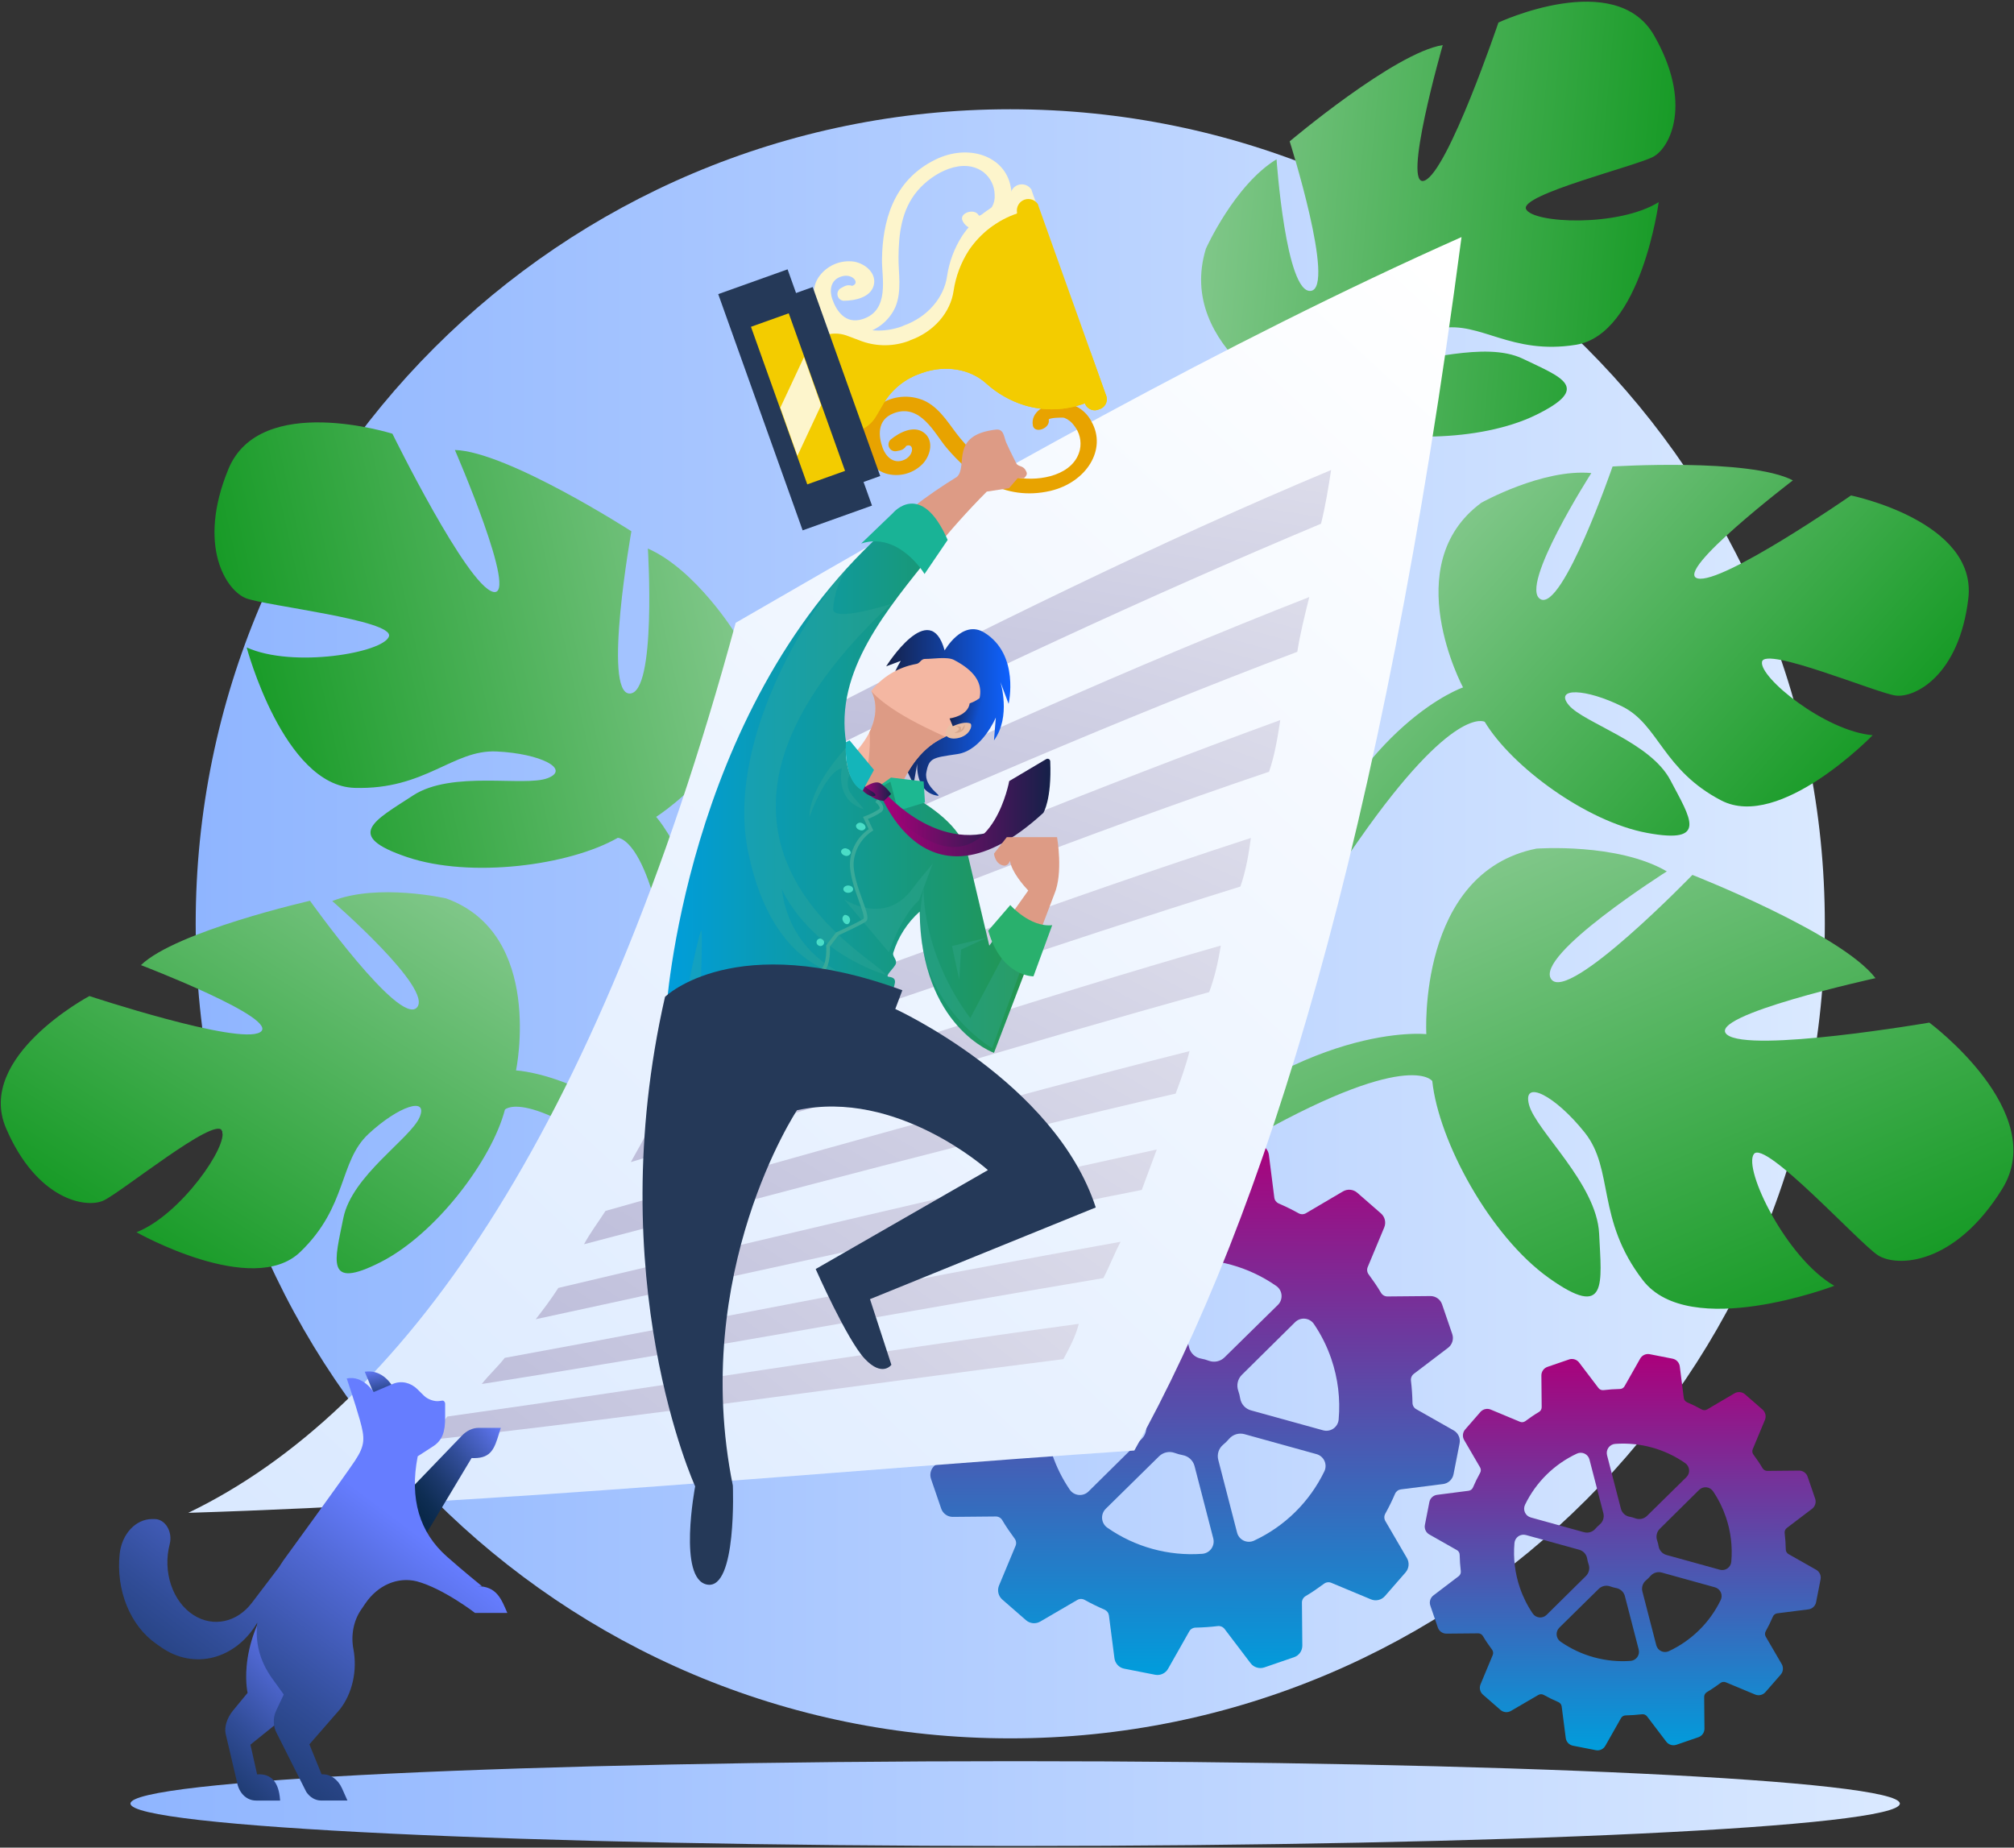 <svg width="1235" height="1133" viewBox="0 0 1235 1133" fill="none" xmlns="http://www.w3.org/2000/svg">
<rect x="0" y="0" width="1235" height="1133" fill="#333333" stroke="none"/>
<path d="M619.5 1066C895.366 1066 1119 842.366 1119 566.5C1119 290.634 895.366 67 619.5 67C343.634 67 120 290.634 120 566.5C120 842.366 343.634 1066 619.5 1066Z" fill="url(#paint0_linear_2379_14062)"/>
<path d="M908.358 308.304C908.358 308.304 945.852 287.297 975.818 290.088C975.818 290.088 931.101 359.876 944.631 367.431C958.177 374.968 988.841 286.064 988.841 286.064C988.841 286.064 1072.85 280.739 1099.4 294.577C1099.4 294.577 1025.99 350.696 1040.96 354.685C1055.94 358.675 1135.05 303.824 1135.05 303.824C1135.05 303.824 1212.61 319.669 1206.99 367.043C1201.37 414.384 1174.06 428.173 1162.29 426.507C1150.52 424.842 1082.27 396.206 1080.48 405.828C1078.67 415.434 1119.27 448.388 1148.33 450.846C1148.33 450.846 1091.5 509.548 1055.51 490.864C1019.53 472.18 1017.26 444.371 994.802 433.242C972.363 422.095 952.925 421.472 961.976 432.377C971.06 443.28 1011.95 454.956 1024.27 478.388C1036.59 501.82 1047.78 517.726 1010.16 510.789C972.539 503.853 926.865 469.913 910.466 442.654C910.411 442.574 891.615 431.775 833.602 514.641C811.238 546.584 805.594 554.601 805.594 554.601L794.088 546.834C835.024 442.534 897.146 421.546 897.146 421.546C897.146 421.546 856.747 346.354 908.358 308.304Z" fill="url(#paint1_linear_2379_14062)"/>
<path d="M739.466 152.504C739.466 152.504 757.059 113.291 782.787 97.677C782.787 97.677 788.461 180.368 803.829 178.372C819.199 176.353 790.847 86.685 790.847 86.685C790.847 86.685 855.137 32.35 884.706 27.64C884.706 27.64 859.19 116.455 873.594 110.734C887.998 105.014 918.847 13.821 918.847 13.821C918.847 13.821 990.576 -19.672 1014.29 21.721C1037.99 63.089 1024.27 90.438 1013.83 96.112C1003.39 101.787 931.508 119.463 935.802 128.259C940.072 137.052 992.319 139.319 1017.12 123.975C1017.12 123.975 1006.46 204.984 966.428 211.423C926.396 217.861 908 196.884 883.336 201.327C858.673 205.746 842.692 216.828 856.459 220.193C870.252 223.535 910.043 208.548 933.899 220.024C957.755 231.501 976.225 237.603 941.879 254.451C907.534 271.298 850.63 271.258 821.217 259.14C821.125 259.108 799.596 261.637 802.387 362.753C803.461 401.731 803.707 411.533 803.707 411.533L789.838 412.152C760.56 303.999 797.942 250.126 797.942 250.126C797.942 250.126 720.693 213.815 739.466 152.504Z" fill="url(#paint2_linear_2379_14062)"/>
<path d="M942.096 520.394C942.096 520.394 991.914 516.693 1022.11 534.36C1022.11 534.36 940.707 585.893 951.246 600.501C961.81 615.098 1037.8 536.521 1037.8 536.521C1037.8 536.521 1128.9 572.198 1150.07 599.823C1150.07 599.823 1045.16 622.855 1058.98 634.417C1072.79 645.979 1183.08 627.084 1183.08 627.084C1183.08 627.084 1256.99 681.892 1227.79 729.031C1198.61 776.135 1163.06 777.236 1151.48 769.698C1139.91 762.16 1082.08 698.453 1075.47 707.707C1068.84 716.935 1095.41 771.603 1124.82 788.475C1124.82 788.475 1036.1 822.376 1007.38 785.01C978.66 747.645 989.932 717.236 971.749 694.478C953.592 671.709 933.424 661.5 937.598 677.435C941.808 693.384 979.137 725.775 980.598 756.511C982.058 787.248 986.034 809.504 949.816 783.709C913.597 757.914 882.167 699.717 878.29 662.945C878.271 662.834 863.78 642.222 761.948 700.997C722.694 723.652 712.809 729.324 712.809 729.324L704.507 715.487C798.883 625.743 874.634 634.165 874.634 634.165C874.634 634.165 869.033 535.109 942.096 520.394Z" fill="url(#paint3_linear_2379_14062)"/>
<path d="M451.078 388.772C451.078 388.772 426.875 349.439 397.288 336.382C397.288 336.382 402.752 425.281 386.099 425.294C369.441 425.282 387.17 325.793 387.17 325.793C387.17 325.793 311.105 276.847 278.942 275.944C278.942 275.944 318.493 367.026 302.349 362.936C286.206 358.846 240.641 265.973 240.641 265.973C240.641 265.973 159.551 240.27 140.041 287.677C120.551 335.053 138.974 362.283 150.892 366.876C162.809 371.469 241.856 380.298 238.505 390.268C235.179 400.232 179.824 409.92 151.26 397.023C151.26 397.023 173.897 481.856 217.448 483.143C261 484.431 277.681 459.519 304.579 460.819C331.473 462.095 350.044 471.679 335.843 477.18C321.612 482.662 277.128 472.231 253.306 487.78C229.485 503.329 210.655 512.402 249.596 525.573C288.536 538.743 349.163 530.78 378.816 513.774C378.909 513.727 402.2 513.424 413.302 621.553C417.583 663.235 418.686 673.713 418.686 673.713L433.549 672.442C449.69 553.128 402.36 500.929 402.36 500.929C402.36 500.929 479.616 451.486 451.078 388.772Z" fill="url(#paint4_linear_2379_14062)"/>
<path d="M273.622 550.937C273.622 550.937 231.699 541.391 203.735 552.551C203.735 552.551 266.395 606.86 255.55 617.939C244.685 629.006 190.1 552.375 190.1 552.375C190.1 552.375 107.983 571.041 86.421 591.834C86.421 591.834 172.749 624.906 159.508 632.973C146.267 641.039 54.827 610.797 54.827 610.797C54.827 610.797 -15.112 647.954 3.687 691.822C22.48 735.657 52.59 741.158 63.411 736.229C74.232 731.3 131.622 684.505 136.066 693.23C140.522 701.936 110.884 745.05 83.693 755.633C83.693 755.633 154.843 795.876 184.085 767.763C213.327 739.649 207.638 712.323 226.034 695.288C244.411 678.241 262.886 672.142 257.288 685.168C251.657 698.201 215.728 720.976 210.539 746.947C205.35 772.918 199.108 791.35 233.245 774.046C267.381 756.743 301.602 711.248 309.624 680.451C309.654 680.358 324.633 664.677 403.753 727.772C434.253 752.094 441.937 758.19 441.937 758.19L450.78 747.48C381.981 658.984 316.43 656.426 316.43 656.426C316.43 656.426 333.915 572.841 273.622 550.937Z" fill="url(#paint5_linear_2379_14062)"/>
<path d="M694.668 705.252L710.586 726.21C711.074 726.833 711.713 727.32 712.444 727.623C713.174 727.926 713.97 728.036 714.755 727.941C719.298 727.387 723.814 727.099 728.33 726.997C729.12 726.992 729.895 726.778 730.576 726.378C731.258 725.977 731.821 725.403 732.21 724.715L745.194 701.79C745.963 700.411 747.148 699.312 748.581 698.649C750.013 697.987 751.619 697.796 753.166 698.103L772.076 701.815C773.631 702.113 775.052 702.897 776.134 704.053C777.216 705.21 777.905 706.68 778.1 708.252L781.423 734.434C781.525 735.205 781.823 735.937 782.287 736.561C782.751 737.184 783.367 737.679 784.076 737.998C788.246 739.786 792.323 741.786 796.289 743.99C796.972 744.382 797.746 744.589 798.533 744.589C799.321 744.59 800.095 744.385 800.778 743.994L823.529 730.593C824.893 729.796 826.473 729.447 828.045 729.597C829.618 729.746 831.104 730.385 832.294 731.425L846.812 744.089C848.005 745.129 848.84 746.517 849.201 748.058C849.562 749.599 849.43 751.214 848.823 752.676L838.68 777.012C838.378 777.742 838.273 778.539 838.375 779.322C838.476 780.106 838.782 780.849 839.26 781.477C841.913 785.094 844.566 788.871 846.847 792.78C847.25 793.458 847.821 794.02 848.504 794.412C849.188 794.804 849.962 795.012 850.75 795.016L877.127 794.775C878.708 794.761 880.253 795.247 881.54 796.165C882.827 797.083 883.792 798.385 884.295 799.884L890.547 818.122C891.049 819.632 891.062 821.262 890.584 822.779C890.106 824.297 889.16 825.624 887.883 826.572L866.936 842.499C866.314 842.987 865.827 843.627 865.524 844.358C865.221 845.088 865.111 845.885 865.206 846.67C865.759 851.216 866.048 855.734 866.15 860.253C866.155 861.043 866.368 861.819 866.769 862.501C867.169 863.182 867.742 863.746 868.43 864.135L891.343 877.126C892.721 877.895 893.82 879.082 894.482 880.515C895.144 881.948 895.335 883.554 895.027 885.103L891.318 904.023C891.02 905.579 890.237 907.001 889.081 908.084C887.925 909.167 886.455 909.855 884.884 910.05L859.035 913.322C858.265 913.425 857.533 913.723 856.91 914.187C856.287 914.652 855.792 915.268 855.473 915.977C853.687 920.15 851.688 924.228 849.485 928.197C849.093 928.88 848.886 929.654 848.886 930.442C848.885 931.23 849.09 932.005 849.481 932.689L862.742 955.452C863.538 956.817 863.886 958.397 863.737 959.971C863.588 961.544 862.949 963.031 861.91 964.222L849.253 978.748C848.214 979.941 846.826 980.777 845.286 981.139C843.746 981.5 842.132 981.367 840.671 980.76L816.349 970.612C815.619 970.309 814.823 970.204 814.04 970.306C813.256 970.408 812.514 970.713 811.885 971.192C808.27 973.847 804.496 976.501 800.589 978.783C799.912 979.186 799.35 979.757 798.958 980.441C798.567 981.126 798.359 981.899 798.354 982.688L798.596 1009.08C798.609 1010.66 798.123 1012.21 797.206 1013.5C796.288 1014.78 794.987 1015.75 793.489 1016.25L775.261 1022.51C773.752 1023.01 772.123 1023.02 770.607 1022.54C769.09 1022.07 767.763 1021.12 766.816 1019.84L750.898 998.883C750.41 998.26 749.771 997.774 749.04 997.47C748.31 997.167 747.514 997.057 746.729 997.152C742.186 997.706 737.67 997.994 733.154 998.096C732.364 998.101 731.589 998.315 730.907 998.716C730.226 999.116 729.663 999.69 729.274 1000.38L716.29 1023.3C715.521 1024.68 714.335 1025.78 712.903 1026.44C711.471 1027.11 709.865 1027.3 708.318 1026.99L689.408 1023.28C687.853 1022.98 686.432 1022.2 685.35 1021.04C684.267 1019.88 683.579 1018.41 683.384 1016.84L680.008 990.659C679.905 989.888 679.608 989.156 679.144 988.533C678.679 987.909 678.064 987.414 677.355 987.095C673.185 985.307 669.108 983.308 665.142 981.104C664.459 980.711 663.685 980.505 662.898 980.504C662.11 980.503 661.336 980.709 660.652 981.1L637.902 994.368C636.538 995.165 634.958 995.513 633.386 995.364C631.813 995.214 630.327 994.575 629.137 993.536L614.619 980.871C613.426 979.832 612.59 978.443 612.23 976.902C611.869 975.362 612.001 973.746 612.608 972.285L622.751 947.949C623.053 947.218 623.158 946.422 623.056 945.638C622.954 944.855 622.649 944.112 622.17 943.483C619.517 939.866 616.865 936.089 614.584 932.18C614.181 931.503 613.61 930.94 612.926 930.549C612.243 930.157 611.469 929.949 610.681 929.944L584.304 930.186C582.723 930.2 581.178 929.713 579.891 928.795C578.604 927.877 577.639 926.576 577.136 925.076L570.884 906.838C570.382 905.328 570.368 903.699 570.847 902.181C571.325 900.664 572.271 899.336 573.548 898.389L594.495 882.461C595.117 881.974 595.604 881.334 595.907 880.603C596.21 879.872 596.32 879.076 596.225 878.29C595.671 873.745 595.383 869.226 595.281 864.708C595.276 863.917 595.063 863.142 594.662 862.46C594.262 861.778 593.689 861.214 593 860.825L570.088 847.834C568.71 847.065 567.611 845.879 566.949 844.446C566.287 843.012 566.096 841.406 566.403 839.858L570.113 820.937C570.411 819.381 571.194 817.96 572.35 816.877C573.506 815.794 574.975 815.105 576.547 814.91L602.715 811.532C603.485 811.429 604.216 811.132 604.84 810.667C605.463 810.203 605.958 809.587 606.277 808.878C608.063 804.705 610.062 800.626 612.265 796.657C612.657 795.974 612.863 795.2 612.864 794.412C612.865 793.624 612.659 792.85 612.269 792.166L599.008 769.403C598.212 768.038 597.863 766.457 598.013 764.884C598.162 763.31 598.801 761.824 599.84 760.633L612.497 746.106C613.536 744.913 614.924 744.077 616.464 743.716C618.004 743.355 619.618 743.487 621.079 744.094L645.401 754.243C646.131 754.545 646.927 754.65 647.71 754.549C648.493 754.447 649.236 754.141 649.864 753.662C653.479 751.008 657.254 748.353 661.161 746.071C661.838 745.669 662.4 745.097 662.792 744.413C663.183 743.729 663.391 742.955 663.396 742.166L663.154 715.774C663.14 714.193 663.627 712.647 664.544 711.359C665.461 710.071 666.762 709.106 668.261 708.603L686.489 702.347C687.985 701.93 689.574 701.985 691.038 702.505C692.501 703.025 693.769 703.984 694.668 705.252ZM654.333 833.693L698.576 845.959C700.26 846.418 702.04 846.39 703.709 845.879C705.379 845.368 706.869 844.394 708.009 843.071C709.113 841.786 710.322 840.596 711.624 839.513C712.959 838.398 713.95 836.928 714.483 835.272C715.015 833.617 715.068 831.844 714.635 830.16L703.094 785.605C702.824 784.542 702.325 783.552 701.631 782.704C700.937 781.856 700.066 781.17 699.079 780.695C698.091 780.22 697.012 779.968 695.917 779.956C694.821 779.944 693.737 780.172 692.739 780.625C673.889 789.383 658.644 804.393 649.588 823.11C649.102 824.105 648.841 825.194 648.823 826.3C648.805 827.407 649.03 828.504 649.483 829.513C649.936 830.523 650.605 831.421 651.443 832.143C652.281 832.865 653.268 833.394 654.333 833.693ZM736.387 833.103C738.065 833.398 739.71 833.854 741.3 834.463C742.932 835.061 744.701 835.182 746.399 834.811C748.097 834.441 749.655 833.595 750.891 832.373L783.647 800.164C784.433 799.381 785.037 798.434 785.417 797.391C785.797 796.348 785.943 795.235 785.845 794.129C785.747 793.024 785.408 791.953 784.851 790.993C784.294 790.033 783.533 789.208 782.621 788.575C765.662 776.748 745.162 771.1 724.542 772.575C723.432 772.644 722.35 772.959 721.374 773.495C720.398 774.031 719.552 774.775 718.897 775.676C718.242 776.576 717.793 777.61 717.583 778.704C717.372 779.797 717.406 780.924 717.681 782.004L729.221 826.506C729.669 828.171 730.581 829.675 731.849 830.843C733.118 832.011 734.691 832.795 736.387 833.103ZM761.48 843.12C760.23 844.372 759.363 845.954 758.981 847.681C758.598 849.409 758.715 851.209 759.319 852.872C759.856 854.42 760.255 856.012 760.51 857.631C760.81 859.336 761.587 860.922 762.752 862.203C763.917 863.484 765.422 864.407 767.091 864.866L811.361 877.106C812.43 877.4 813.551 877.454 814.644 877.265C815.737 877.075 816.774 876.647 817.683 876.011C818.592 875.375 819.349 874.546 819.901 873.584C820.453 872.622 820.786 871.549 820.877 870.443C821.991 857.858 820.446 845.179 816.342 833.23C813.772 825.697 810.205 818.543 805.736 811.958C805.119 811.036 804.306 810.262 803.355 809.691C802.405 809.12 801.34 808.765 800.236 808.652C799.133 808.54 798.019 808.672 796.972 809.039C795.926 809.407 794.973 810 794.182 810.778L761.48 843.12ZM807.336 891.72L763.094 879.453C761.413 878.994 759.637 879.021 757.972 879.532C756.306 880.044 754.821 881.018 753.688 882.342C752.581 883.642 751.362 884.841 750.045 885.926C748.707 887.032 747.715 888.498 747.186 890.152C746.657 891.805 746.614 893.575 747.061 895.253L758.575 939.808C758.845 940.87 759.345 941.86 760.038 942.709C760.732 943.557 761.603 944.242 762.591 944.717C763.578 945.192 764.657 945.444 765.753 945.456C766.848 945.469 767.933 945.24 768.931 944.787C787.781 936.029 803.026 921.02 812.082 902.302C812.567 901.308 812.828 900.219 812.846 899.112C812.864 898.006 812.639 896.909 812.186 895.899C811.734 894.889 811.064 893.992 810.226 893.269C809.388 892.547 808.402 892.018 807.336 891.72ZM725.309 892.336C723.628 892.02 721.975 891.565 720.369 890.976C718.736 890.373 716.964 890.247 715.261 890.612C713.559 890.977 711.995 891.819 710.752 893.04L678.023 925.249C677.237 926.032 676.633 926.979 676.253 928.021C675.873 929.064 675.727 930.178 675.824 931.283C675.922 932.389 676.262 933.459 676.819 934.419C677.376 935.379 678.137 936.205 679.048 936.838C696.007 948.664 716.508 954.312 737.127 952.838C738.238 952.768 739.32 952.454 740.296 951.918C741.272 951.382 742.117 950.637 742.773 949.737C743.428 948.836 743.877 947.803 744.087 946.709C744.297 945.615 744.264 944.488 743.989 943.409L732.475 898.907C732.017 897.249 731.102 895.754 729.834 894.592C728.567 893.43 726.999 892.648 725.309 892.336ZM700.189 882.293C701.434 881.037 702.297 879.455 702.679 877.729C703.062 876.003 702.948 874.204 702.35 872.54C701.829 870.979 701.43 869.379 701.159 867.755C700.86 866.05 700.082 864.464 698.917 863.183C697.752 861.902 696.247 860.979 694.578 860.52L650.309 848.28C649.239 847.986 648.118 847.932 647.025 848.121C645.933 848.311 644.895 848.738 643.986 849.375C643.078 850.011 642.321 850.839 641.769 851.802C641.217 852.764 640.883 853.837 640.793 854.942C639.678 867.528 641.223 880.207 645.328 892.156C647.897 899.688 651.464 906.843 655.933 913.428C656.551 914.349 657.364 915.123 658.314 915.695C659.265 916.266 660.33 916.621 661.433 916.734C662.536 916.846 663.651 916.714 664.697 916.347C665.744 915.979 666.696 915.386 667.487 914.608L700.189 882.293Z" fill="url(#paint6_linear_2379_14062)"/>
<path d="M968.457 835.708L980.21 851.182C980.57 851.642 981.042 852.001 981.581 852.225C982.12 852.449 982.708 852.53 983.288 852.46C986.642 852.051 989.976 851.838 993.31 851.763C993.893 851.759 994.466 851.601 994.969 851.306C995.472 851.01 995.888 850.586 996.175 850.078L1005.76 833.152C1006.33 832.134 1007.2 831.322 1008.26 830.833C1009.32 830.344 1010.5 830.203 1011.65 830.43L1025.61 833.171C1026.76 833.391 1027.81 833.969 1028.6 834.823C1029.4 835.677 1029.91 836.762 1030.06 837.923L1032.51 857.254C1032.58 857.823 1032.8 858.363 1033.15 858.824C1033.49 859.284 1033.94 859.649 1034.47 859.885C1037.55 861.205 1040.56 862.681 1043.48 864.309C1043.99 864.598 1044.56 864.751 1045.14 864.751C1045.72 864.752 1046.29 864.6 1046.8 864.312L1063.6 854.418C1064.6 853.829 1065.77 853.572 1066.93 853.682C1068.09 853.792 1069.19 854.264 1070.07 855.032L1080.79 864.382C1081.67 865.15 1082.28 866.175 1082.55 867.312C1082.82 868.45 1082.72 869.643 1082.27 870.722L1074.78 888.689C1074.56 889.228 1074.48 889.816 1074.56 890.395C1074.63 890.973 1074.86 891.522 1075.21 891.986C1077.17 894.657 1079.13 897.445 1080.81 900.331C1081.11 900.831 1081.53 901.246 1082.04 901.536C1082.54 901.825 1083.11 901.979 1083.69 901.982L1103.17 901.804C1104.34 901.793 1105.48 902.153 1106.43 902.83C1107.38 903.508 1108.09 904.469 1108.46 905.576L1113.08 919.041C1113.45 920.156 1113.46 921.359 1113.1 922.48C1112.75 923.6 1112.05 924.58 1111.11 925.28L1095.64 937.039C1095.18 937.399 1094.83 937.871 1094.6 938.411C1094.38 938.95 1094.3 939.539 1094.37 940.119C1094.78 943.474 1094.99 946.81 1095.06 950.146C1095.07 950.73 1095.22 951.303 1095.52 951.806C1095.82 952.309 1096.24 952.726 1096.75 953.013L1113.66 962.604C1114.68 963.172 1115.49 964.048 1115.98 965.106C1116.47 966.164 1116.61 967.35 1116.38 968.494L1113.65 982.462C1113.43 983.611 1112.85 984.661 1111.99 985.46C1111.14 986.26 1110.06 986.768 1108.9 986.912L1089.81 989.328C1089.24 989.404 1088.7 989.624 1088.24 989.967C1087.78 990.31 1087.42 990.764 1087.18 991.288C1085.86 994.369 1084.39 997.38 1082.76 1000.31C1082.47 1000.81 1082.32 1001.39 1082.32 1001.97C1082.32 1002.55 1082.47 1003.12 1082.76 1003.63L1092.55 1020.43C1093.14 1021.44 1093.39 1022.61 1093.28 1023.77C1093.17 1024.93 1092.7 1026.03 1091.93 1026.91L1082.59 1037.63C1081.82 1038.51 1080.8 1039.13 1079.66 1039.4C1078.52 1039.66 1077.33 1039.57 1076.25 1039.12L1058.29 1031.63C1057.76 1031.4 1057.17 1031.32 1056.59 1031.4C1056.01 1031.47 1055.46 1031.7 1055 1032.05C1052.33 1034.01 1049.54 1035.97 1046.66 1037.66C1046.16 1037.96 1045.74 1038.38 1045.46 1038.88C1045.17 1039.39 1045.01 1039.96 1045.01 1040.54L1045.19 1060.03C1045.2 1061.19 1044.84 1062.34 1044.16 1063.29C1043.48 1064.24 1042.52 1064.95 1041.42 1065.32L1027.96 1069.94C1026.85 1070.31 1025.64 1070.32 1024.52 1069.97C1023.4 1069.61 1022.42 1068.92 1021.72 1067.97L1009.97 1052.5C1009.61 1052.04 1009.14 1051.68 1008.6 1051.46C1008.06 1051.23 1007.47 1051.15 1006.89 1051.22C1003.54 1051.63 1000.21 1051.84 996.872 1051.92C996.288 1051.92 995.716 1052.08 995.213 1052.37C994.71 1052.67 994.294 1053.09 994.007 1053.6L984.421 1070.53C983.853 1071.55 982.978 1072.36 981.92 1072.85C980.863 1073.34 979.678 1073.48 978.535 1073.25L964.574 1070.51C963.426 1070.29 962.377 1069.71 961.577 1068.86C960.778 1068 960.27 1066.92 960.126 1065.76L957.634 1046.43C957.558 1045.86 957.338 1045.32 956.995 1044.86C956.653 1044.4 956.198 1044.03 955.675 1043.8C952.596 1042.48 949.586 1041 946.658 1039.37C946.153 1039.08 945.582 1038.93 945.001 1038.93C944.419 1038.93 943.848 1039.08 943.343 1039.37L926.547 1049.16C925.539 1049.75 924.373 1050.01 923.212 1049.9C922.051 1049.79 920.954 1049.32 920.075 1048.55L909.356 1039.2C908.476 1038.43 907.859 1037.41 907.592 1036.27C907.326 1035.13 907.424 1033.94 907.872 1032.86L915.36 1014.89C915.583 1014.35 915.661 1013.77 915.586 1013.19C915.511 1012.61 915.285 1012.06 914.932 1011.6C912.973 1008.93 911.014 1006.14 909.33 1003.25C909.033 1002.75 908.612 1002.34 908.107 1002.05C907.602 1001.76 907.031 1001.6 906.449 1001.6L886.974 1001.78C885.807 1001.79 884.667 1001.43 883.716 1000.75C882.766 1000.07 882.054 999.113 881.683 998.006L877.067 984.541C876.696 983.426 876.686 982.223 877.039 981.103C877.392 979.982 878.09 979.002 879.034 978.303L894.498 966.543C894.958 966.183 895.317 965.711 895.541 965.171C895.765 964.632 895.846 964.043 895.776 963.464C895.367 960.108 895.155 956.772 895.079 953.436C895.076 952.852 894.918 952.279 894.622 951.776C894.327 951.273 893.903 950.856 893.395 950.569L876.479 940.978C875.462 940.41 874.65 939.534 874.162 938.476C873.673 937.418 873.532 936.232 873.759 935.089L876.497 921.12C876.717 919.971 877.296 918.921 878.149 918.122C879.003 917.322 880.087 916.814 881.248 916.67L900.567 914.176C901.136 914.1 901.676 913.88 902.136 913.537C902.597 913.194 902.962 912.739 903.197 912.216C904.516 909.135 905.992 906.124 907.618 903.194C907.908 902.689 908.06 902.118 908.061 901.536C908.061 900.954 907.91 900.382 907.621 899.877L897.831 883.071C897.243 882.064 896.986 880.897 897.096 879.735C897.206 878.573 897.678 877.475 898.445 876.596L907.79 865.871C908.557 864.99 909.581 864.373 910.718 864.106C911.855 863.84 913.047 863.938 914.126 864.386L932.083 871.879C932.622 872.102 933.21 872.18 933.788 872.104C934.366 872.029 934.915 871.803 935.378 871.45C938.047 869.49 940.834 867.53 943.718 865.846C944.219 865.548 944.633 865.126 944.923 864.621C945.212 864.116 945.365 863.545 945.369 862.962L945.19 843.477C945.18 842.309 945.539 841.168 946.216 840.217C946.894 839.266 947.854 838.554 948.961 838.182L962.419 833.564C963.523 833.256 964.696 833.296 965.777 833.68C966.858 834.064 967.794 834.772 968.457 835.708ZM938.678 930.537L971.342 939.593C972.586 939.932 973.9 939.912 975.133 939.534C976.365 939.157 977.465 938.438 978.307 937.461C979.122 936.513 980.015 935.634 980.976 934.834C981.961 934.011 982.693 932.925 983.086 931.703C983.48 930.481 983.519 929.172 983.199 927.929L974.678 895.033C974.479 894.249 974.11 893.518 973.598 892.892C973.086 892.265 972.443 891.759 971.714 891.409C970.985 891.058 970.188 890.872 969.379 890.863C968.57 890.854 967.77 891.022 967.033 891.357C953.116 897.823 941.86 908.905 935.174 922.724C934.816 923.458 934.623 924.262 934.61 925.079C934.596 925.896 934.763 926.706 935.097 927.451C935.431 928.197 935.925 928.86 936.544 929.393C937.163 929.926 937.891 930.317 938.678 930.537ZM999.259 930.102C1000.5 930.32 1001.71 930.656 1002.89 931.106C1004.09 931.547 1005.4 931.636 1006.65 931.363C1007.9 931.09 1009.05 930.465 1009.97 929.562L1034.15 905.782C1034.73 905.204 1035.18 904.505 1035.46 903.735C1035.74 902.965 1035.85 902.143 1035.77 901.327C1035.7 900.511 1035.45 899.72 1035.04 899.012C1034.63 898.303 1034.07 897.693 1033.39 897.226C1020.87 888.494 1005.74 884.325 990.514 885.413C989.694 885.465 988.895 885.697 988.174 886.092C987.454 886.488 986.829 887.038 986.346 887.703C985.862 888.367 985.531 889.131 985.375 889.938C985.22 890.746 985.245 891.578 985.448 892.375L993.968 925.231C994.299 926.46 994.972 927.571 995.908 928.433C996.845 929.295 998.007 929.874 999.259 930.102ZM1017.79 937.497C1016.86 938.421 1016.22 939.59 1015.94 940.865C1015.66 942.14 1015.74 943.47 1016.19 944.697C1016.59 945.84 1016.88 947.016 1017.07 948.21C1017.29 949.47 1017.86 950.641 1018.72 951.586C1019.58 952.532 1020.7 953.214 1021.93 953.552L1054.61 962.589C1055.4 962.806 1056.23 962.846 1057.04 962.706C1057.84 962.567 1058.61 962.251 1059.28 961.781C1059.95 961.311 1060.51 960.7 1060.92 959.989C1061.33 959.279 1061.57 958.487 1061.64 957.67C1062.46 948.378 1061.32 939.017 1058.29 930.196C1056.39 924.634 1053.76 919.352 1050.46 914.49C1050 913.81 1049.4 913.238 1048.7 912.816C1048 912.395 1047.21 912.133 1046.4 912.049C1045.58 911.966 1044.76 912.064 1043.99 912.335C1043.22 912.606 1042.51 913.045 1041.93 913.619L1017.79 937.497ZM1051.64 973.379L1018.98 964.322C1017.74 963.983 1016.42 964.003 1015.19 964.381C1013.97 964.758 1012.87 965.478 1012.03 966.455C1011.21 967.415 1010.32 968.3 1009.34 969.102C1008.35 969.918 1007.62 971 1007.23 972.221C1006.84 973.442 1006.81 974.749 1007.14 975.987L1015.64 1008.88C1015.84 1009.67 1016.21 1010.4 1016.72 1011.02C1017.23 1011.65 1017.88 1012.16 1018.61 1012.51C1019.33 1012.86 1020.13 1013.04 1020.94 1013.05C1021.75 1013.06 1022.55 1012.89 1023.29 1012.56C1037.2 1006.09 1048.46 995.011 1055.14 981.192C1055.5 980.458 1055.7 979.654 1055.71 978.837C1055.72 978.02 1055.56 977.21 1055.22 976.464C1054.89 975.719 1054.39 975.056 1053.77 974.523C1053.16 973.99 1052.43 973.599 1051.64 973.379ZM991.08 973.833C989.838 973.601 988.618 973.265 987.433 972.829C986.226 972.384 984.919 972.291 983.661 972.561C982.404 972.831 981.25 973.452 980.332 974.353L956.168 998.133C955.588 998.712 955.142 999.411 954.861 1000.18C954.581 1000.95 954.473 1001.77 954.545 1002.59C954.617 1003.41 954.868 1004.2 955.279 1004.9C955.69 1005.61 956.252 1006.22 956.925 1006.69C969.446 1015.42 984.582 1019.59 999.805 1018.5C1000.63 1018.45 1001.42 1018.22 1002.14 1017.82C1002.86 1017.43 1003.49 1016.88 1003.97 1016.21C1004.46 1015.55 1004.79 1014.79 1004.94 1013.98C1005.1 1013.17 1005.07 1012.34 1004.87 1011.54L996.37 978.685C996.032 977.461 995.356 976.358 994.421 975.5C993.485 974.642 992.328 974.064 991.08 973.833ZM972.534 966.419C973.452 965.492 974.09 964.324 974.372 963.049C974.654 961.775 974.57 960.447 974.129 959.219C973.744 958.066 973.45 956.885 973.25 955.686C973.029 954.426 972.455 953.256 971.594 952.31C970.734 951.364 969.623 950.682 968.391 950.344L935.706 941.307C934.917 941.09 934.089 941.05 933.282 941.19C932.476 941.329 931.71 941.645 931.039 942.115C930.368 942.585 929.809 943.197 929.401 943.907C928.994 944.618 928.748 945.409 928.681 946.226C927.858 955.518 928.999 964.879 932.029 973.701C933.926 979.262 936.56 984.544 939.859 989.406C940.315 990.086 940.915 990.658 941.617 991.08C942.319 991.502 943.105 991.764 943.92 991.847C944.734 991.93 945.557 991.832 946.33 991.561C947.102 991.29 947.805 990.851 948.389 990.277L972.534 966.419Z" fill="url(#paint7_linear_2379_14062)"/>
<path d="M695.585 889.491C504.853 902.391 308.489 921.706 115.445 927.704C244.898 865.402 365.149 698.473 451.126 381.914C601.935 294.609 751.099 209.858 896.216 145.381C847.911 513.028 775.556 746.644 695.585 889.491Z" fill="url(#paint8_linear_2379_14062)"/>
<path d="M810.051 321.166C703.095 366.017 594.716 416.576 485.388 470.94C488.931 460.775 491.302 451.263 494.844 441.099C603.475 385.485 710.461 332.427 816.246 288.227C814.571 298.989 812.896 309.751 810.051 321.166Z" fill="url(#paint9_linear_2379_14062)"/>
<path d="M795.507 399.709C686.462 440.81 575.519 489.521 464.576 538.232C466.948 528.72 471.187 519.806 474.729 509.642C584.278 458.431 694.524 408.47 802.873 366.118C800.028 377.533 797.182 388.947 795.507 399.709Z" fill="url(#paint10_linear_2379_14062)"/>
<path d="M778.183 473.243C665.877 511.246 554.016 555.555 439.813 601.168C442.881 592.906 447.12 583.992 449.491 574.48C561.827 528.269 674.162 482.058 785.075 441.554C783.4 452.316 781.725 463.078 778.183 473.243Z" fill="url(#paint11_linear_2379_14062)"/>
<path d="M760.633 543.638C646.934 579.141 531.115 619.102 414.126 659.715C417.194 651.453 422.129 643.789 425.197 635.527C539.622 593.066 654.048 550.605 767.05 513.852C765.85 522.711 764.175 533.473 760.633 543.638Z" fill="url(#paint12_linear_2379_14062)"/>
<path d="M741.479 608.378C624.519 640.784 506.612 676.994 386.837 712.607C390.601 705.595 395.536 697.931 398.604 689.669C515.815 652.209 633.501 612.846 748.593 579.842C746.918 590.604 744.547 600.116 741.479 608.378Z" fill="url(#paint13_linear_2379_14062)"/>
<path d="M720.915 670.617C601.17 698.022 480.001 731.135 358.137 762.998C361.901 755.986 366.362 750.224 371.297 742.56C490.598 708.849 611.07 674.486 729.422 644.581C727.051 654.093 723.983 662.355 720.915 670.617Z" fill="url(#paint14_linear_2379_14062)"/>
<path d="M700.134 729.688C577.128 753.995 453.174 782.108 328.523 808.971C332.984 803.209 337.445 797.447 342.38 789.783C464.467 761.072 588.896 731.057 709.337 704.902C706.27 713.164 703.202 721.426 700.134 729.688Z" fill="url(#paint15_linear_2379_14062)"/>
<path d="M676.57 783.766C550.305 804.976 422.394 828.741 295.431 848.701C299.892 842.939 305.05 838.427 309.51 832.665C436.251 809.553 561.598 783.94 687.167 761.48C683.403 768.492 680.335 776.754 676.57 783.766Z" fill="url(#paint16_linear_2379_14062)"/>
<path d="M652.085 833.449C523.033 849.659 391.165 869.076 259.549 883.438C264.707 878.926 269.864 874.414 274.325 868.653C403.851 850.54 533.155 829.276 661.511 811.816C659.614 819.426 655.849 826.437 652.085 833.449Z" fill="url(#paint17_linear_2379_14062)"/>
<path d="M622.5 1132C922.114 1132 1165 1120.36 1165 1106C1165 1091.64 922.114 1080 622.5 1080C322.886 1080 80 1091.64 80 1106C80 1120.36 322.886 1132 622.5 1132Z" fill="url(#paint18_linear_2379_14062)"/>
<path d="M307.094 875.605H293.414C289.743 875.605 286.036 877.386 283.082 880.55L243.365 921.824L255.295 950.633L289.187 894.09L290.716 894.141C301.314 894.141 303.248 888.07 306.063 878.898L307.094 875.605Z" fill="url(#paint19_linear_2379_14062)"/>
<path d="M229.303 854.764L223.662 841.186C237.318 839.174 242.786 854.175 242.786 854.175L229.303 854.764Z" fill="url(#paint20_linear_2379_14062)"/>
<path d="M151.825 1038.11L142.871 1048.96C139.246 1053.4 137.474 1058.92 138.343 1063.11L145.756 1094.66C147.458 1100.5 151.802 1104.14 157.084 1104.14H171.771L171.713 1103.43C170.948 1093.48 166.86 1087.51 157.663 1088.08L153.562 1069.87L183.609 1045.67C194.381 1035.9 202.222 1022.19 204.562 1009.1L222.423 915.739L176.207 967.786C143.798 1004.36 151.825 1038.11 151.825 1038.11Z" fill="url(#paint21_linear_2379_14062)"/>
<path d="M73.386 952.875C74.695 940.654 83.231 931.508 93.32 931.508H94.768C101.359 931.508 106.038 939.334 104.046 946.995C99.656 963.865 105.818 982.158 118.652 990.382C130.605 998.042 145.269 994.968 154.455 982.888L171.111 960.983C171.933 959.664 172.779 958.344 173.671 957.025C173.671 957.025 211.361 905.324 217.662 895.768C223.963 886.211 223.836 881.997 220.628 870.609C217.801 860.579 212.624 845.309 212.624 845.309C222.678 843.208 229.141 853.661 229.141 853.661L241.06 848.576C246.191 846.539 251.82 847.807 256.013 851.958L259.975 855.877C262.199 858.081 266.345 859.567 269.195 859.17L271.175 858.901C272.125 858.773 272.959 859.682 272.959 860.848V869.315C272.959 877.898 271.453 883.278 265.187 887.185L256.141 893.039C251.033 919.236 257.253 939.642 274.002 954.501C284.044 963.404 295.453 972.602 295.453 972.602L292.777 972.704C304.766 972.704 307.511 980.916 311.102 989.076H291.272C291.272 989.076 271.801 974.062 255.573 969.707C243.817 966.812 231.701 972.025 224.033 983.285L221.346 987.231C216.759 993.969 215.056 1002.97 216.759 1011.49C219.145 1024.58 216.076 1038.28 208.547 1048.07L189.724 1069.68L197.207 1088.06C202.373 1087.74 207.238 1091.07 209.705 1096.62L213.052 1104.12H196.906C193.385 1104.12 190.049 1102.19 187.813 1098.84L169.86 1063.16C167.427 1058.98 167.23 1053.45 169.339 1049.01L173.995 1039.11L166.941 1029.32C159.053 1018.33 156.4 1006.89 157.767 995.058C144.343 1017.71 118.837 1024.15 98.845 1010.16L95.741 1007.98C79.826 996.864 71 975.087 73.386 952.875Z" fill="url(#paint22_linear_2379_14062)"/>
<path d="M579.26 398.92C579.26 398.92 590.042 379.621 603.536 387.892C625.48 401.341 618.487 431.601 618.487 431.601L613.443 418.152C613.443 418.152 620.168 439.446 609.521 454.016L610.641 440.007C610.641 440.007 602.236 460.18 587.106 462.422C571.975 464.663 569.734 464.663 568.053 473.629C566.372 482.595 578.678 488.558 574.777 487.93C561.037 485.688 562.449 468.317 562.449 468.317L560.208 480.914C560.208 480.914 542.836 447.292 543.957 431.601C544.592 422.272 547.476 413.236 552.362 405.263L543.396 408.626C543.396 408.626 570.294 365.858 579.26 398.92Z" fill="url(#paint23_linear_2379_14062)"/>
<path d="M592.508 445.655C599.703 432.654 610.641 418.152 585.043 404.703C580.919 402.461 571.168 404.21 567.313 404.053C564.601 404.053 564.287 406.787 561.866 407.146C550.937 409.1 541.104 414.993 534.228 423.711C534.228 423.711 550.412 448.367 502.265 479.748C496.661 483.424 536.829 546.343 540.774 523.032C554.223 443.884 588.181 453.455 592.508 445.655Z" fill="#F4B7A2"/>
<path d="M533.197 448.95C535.08 467.331 524.724 507.79 522.259 517.07C522.573 517.473 522.909 517.854 523.223 518.235L543.979 507.386C553.438 468.16 568.636 456.728 579.664 451.842C575.495 449.914 571.213 447.897 566.932 445.79C541.155 433.103 534.228 423.711 534.228 423.711C534.228 423.711 540.729 433.641 533.197 448.95Z" fill="#DD9B85"/>
<path d="M592.709 441.868C592.709 441.868 598.134 443.19 594.009 448.794C589.885 454.398 577.198 454.577 580.381 447.472C583.564 440.366 592.709 441.868 592.709 441.868Z" fill="#EABFA5"/>
<path d="M591.589 444.355C591.589 444.355 592.418 449.533 585.133 449.533C585.133 449.533 588.652 447.987 587.935 446.597C587.218 445.207 585.29 445.342 585.29 445.342C585.29 445.342 588.921 445.05 589.213 445.902C589.375 446.539 589.42 447.199 589.347 447.852L591.589 444.355Z" fill="#D8A98F"/>
<path d="M582.286 440.567C582.286 440.567 593.494 439.178 594.615 431.332C597.578 430.329 600.292 428.701 602.572 426.558C606.046 423.263 596.587 444.781 596.587 444.781C596.587 444.781 594.346 440.859 584.259 445.342L582.286 440.567Z" fill="url(#paint24_linear_2379_14062)"/>
<path d="M633.367 260.905C631.765 252.716 641.142 247.107 650.257 246.927C654.235 246.911 658.138 248.009 661.525 250.096C664.911 252.184 667.646 255.177 669.419 258.738C678.787 275.528 666.335 295.733 644.143 301.015C615.645 307.609 594.805 291.664 580.288 274.431C573.134 265.924 564.406 247.017 547.923 253.455C537.508 257.5 538.712 267.769 541.276 274.739C542.991 279.458 547.674 285.069 554.607 281.92C561.54 278.771 560.435 269.116 553.401 274.918C552.133 272.574 550.865 270.23 549.573 267.905L551.335 267.556C557.946 266.196 558.029 275.041 551.536 276.308L549.931 276.611C549.046 276.826 548.115 276.742 547.282 276.374C546.45 276.005 545.762 275.372 545.326 274.573C544.889 273.774 544.729 272.853 544.87 271.953C545.01 271.053 545.444 270.225 546.103 269.597C551.586 265.092 560.145 260.74 566.365 265.18C572.586 269.62 570.99 278.48 566.202 284.014C563.336 287.132 559.65 289.38 555.566 290.501C551.483 291.621 547.166 291.569 543.11 290.35C533.54 287.316 530.366 277.715 529.52 269.316C528.824 264.893 529.55 260.364 531.594 256.381C533.638 252.399 536.895 249.168 540.893 247.155C544.979 244.768 549.595 243.438 554.324 243.286C559.054 243.133 563.746 244.163 567.977 246.283C577.449 251.391 582.531 261.22 588.909 268.839C597.585 279.183 608.302 290.072 623.748 292.862C638.064 295.388 658.635 291.266 662.208 275.742C662.748 273.162 662.706 270.494 662.086 267.933C661.466 265.371 660.283 262.979 658.624 260.932C657.143 258.805 655.064 257.165 652.651 256.22C651.471 255.843 642.915 256.197 643.099 257.359C644.154 262.751 634.374 266.335 633.311 260.833L633.367 260.905Z" fill="#E8A300"/>
<path d="M632.571 116.681L650.662 167.36L656.465 183.574L674.556 234.254C674.96 235.888 674.706 237.615 673.849 239.065C672.993 240.514 671.602 241.57 669.976 242.005C668.441 242.702 666.694 242.768 665.11 242.189C663.527 241.61 662.234 240.432 661.511 238.909L661.303 238.304C649.347 242.776 636.25 243.184 624.039 239.466C615.485 236.777 607.606 232.289 600.931 226.302C591.212 217.317 575.79 214.508 561.212 219.754L560.29 220.095C551.114 223.267 543.309 229.502 538.189 237.75L532.877 246.769C530.34 250.805 526.484 253.838 521.963 255.354L514.385 234.199L508.601 218.009L501.047 196.835C505.525 195.177 510.439 195.126 514.951 196.689L524.869 200.41C534.088 203.578 544.12 203.462 553.263 200.081L554.267 199.599C568.75 194.427 578.904 182.483 580.751 169.354C582.061 160.514 585.24 152.055 590.077 144.541C597.233 133.906 607.699 125.929 619.851 121.848L619.644 121.242C619.369 119.613 619.676 117.939 620.512 116.513C621.348 115.088 622.659 114.002 624.216 113.446C625.772 112.891 627.474 112.901 629.024 113.476C630.574 114.05 631.871 115.152 632.69 116.587L632.571 116.681Z" fill="#FDF5CC"/>
<path d="M636.571 125.681L654.662 176.36L660.465 192.574L678.556 243.254C678.96 244.888 678.706 246.615 677.849 248.065C676.993 249.514 675.602 250.57 673.976 251.005C672.441 251.702 670.694 251.768 669.11 251.189C667.527 250.61 666.234 249.432 665.511 247.909L665.303 247.304C653.347 251.776 640.25 252.184 628.039 248.466C619.485 245.777 611.606 241.289 604.931 235.302C595.212 226.317 579.79 223.508 565.212 228.754L564.29 229.095C555.114 232.267 547.309 238.502 542.189 246.75L536.877 255.769C534.34 259.805 530.484 262.838 525.963 264.354L518.385 243.199L512.601 227.009L505.047 205.835C509.525 204.177 514.439 204.126 518.951 205.689L528.869 209.41C538.088 212.578 548.12 212.462 557.263 209.081L558.267 208.599C572.75 203.427 582.904 191.483 584.751 178.354C586.061 169.514 589.24 161.055 594.077 153.541C601.233 142.906 611.699 134.929 623.851 130.848L623.644 130.242C623.369 128.613 623.676 126.939 624.512 125.513C625.348 124.088 626.659 123.002 628.216 122.446C629.772 121.891 631.474 121.901 633.024 122.476C634.574 123.05 635.871 124.152 636.69 125.587L636.571 125.681Z" fill="#F3CC00"/>
<g style="mix-blend-mode:multiply">
<path d="M590.834 216.894C597.884 217.8 611.761 221.671 618.949 223.045C629.766 224.811 640.848 223.99 651.288 220.65C652.667 220.256 622.123 130.555 623.447 130.09L655.287 219.387L655.392 219.765C656.199 222.011 659.78 222.804 663.374 221.513C666.967 220.222 669.244 217.355 668.438 215.109L678.509 243.291C678.912 244.926 678.658 246.653 677.802 248.102C676.946 249.551 675.555 250.607 673.929 251.042C672.394 251.739 670.646 251.805 669.063 251.226C667.479 250.647 666.187 249.469 665.463 247.946L665.256 247.341C653.31 251.79 640.232 252.185 628.039 248.466C619.485 245.777 611.606 241.289 604.931 235.302C595.212 226.317 579.79 223.508 565.212 228.754L564.29 229.095C555.114 232.267 547.309 238.502 542.189 246.75L536.877 255.769C534.34 259.805 530.484 262.838 525.963 264.354L518.45 243.379C525.169 240.261 531.681 236.716 537.947 232.765C537.947 232.765 578.956 215.368 590.834 216.894Z" fill="#F3CC00"/>
</g>
<path d="M590.4 135.765C594.38 143.119 605.144 141.373 612.336 135.869C615.434 133.376 617.773 130.067 619.091 126.316C620.408 122.565 620.652 118.52 619.794 114.638C616.385 95.657 593.932 87.817 573.439 97.947C547.214 110.896 541.178 136.423 540.842 159.041C540.63 170.001 545.905 190.28 528.987 195.677C518.342 199.135 512.802 190.434 510.37 183.436C508.721 178.703 508.732 171.589 516.298 169.439C523.864 167.29 528.882 175.671 519.816 175.621L521.284 183.492L522.871 182.628C528.705 179.498 523.297 172.575 517.439 175.724L515.853 176.588C515.031 176.983 514.363 177.638 513.952 178.452C513.541 179.265 513.411 180.192 513.581 181.088C513.751 181.983 514.212 182.797 514.893 183.404C515.573 184.01 516.435 184.375 517.344 184.441C524.511 184.372 533.849 182.327 535.776 175.011C537.702 167.696 530.764 161.708 523.736 160.439C519.542 159.837 515.264 160.431 511.393 162.152C507.522 163.872 504.215 166.65 501.851 170.165C496.356 178.56 499.98 188 504.548 194.93C506.833 198.794 510.288 201.829 514.414 203.597C518.539 205.366 523.121 205.774 527.494 204.764C532.182 204.028 536.612 202.131 540.38 199.247C544.148 196.363 547.136 192.583 549.071 188.25C553.165 178.27 550.844 167.459 550.977 157.521C551.125 144.039 552.513 128.812 562.71 116.873C572.111 105.828 590.697 96.008 603.314 105.748C605.359 107.409 607.012 109.501 608.156 111.875C609.299 114.248 609.905 116.845 609.929 119.48C610.142 122.052 609.572 124.63 608.294 126.873C607.606 127.952 600.746 133.195 600.171 132.073C597.565 127.247 587.621 130.768 590.378 135.59L590.4 135.765Z" fill="#FDF5CC"/>
<path d="M498.356 176.027L539.756 291.897L520.539 298.764L479.139 182.893L498.356 176.027Z" fill="#253958"/>
<path d="M492.185 325.228L440.424 180.361L482.952 165.166L534.712 310.033L492.185 325.228Z" fill="#253958"/>
<path d="M495.022 297.029L460.499 200.404L483.667 192.126L518.191 288.752L495.022 297.029Z" fill="#F3CC00"/>
<path d="M638.324 570.193C631.514 568.766 625.44 564.95 621.199 559.434L606.652 579.921L593.203 523.122C589.19 507.117 571.684 494.43 554.761 485.599C516.879 496.806 518.135 462.444 518.897 455.697C511.545 411.405 544.002 373.725 572.379 338.287L540.393 327.326C419.576 437.653 408.413 620.963 408.413 620.963L554.963 642.706C532.189 615.427 557.966 600.476 544.921 598.974C542.164 598.638 548.866 593.258 549.404 590.77C549.942 588.282 547.162 586.466 547.723 584.359C550.725 574.585 556.345 565.817 563.973 559.008C564.78 629.929 609.521 645.62 609.521 645.62L638.324 570.193Z" fill="url(#paint25_linear_2379_14062)"/>
<path d="M528.49 504.719C527.855 504.44 527.137 504.417 526.485 504.656C525.833 504.894 525.299 505.374 524.993 505.997C524.612 507.163 525.599 508.53 527.235 509.001C527.867 509.287 528.585 509.316 529.238 509.082C529.891 508.848 530.426 508.368 530.732 507.745C530.956 506.647 529.97 505.213 528.49 504.719ZM521.586 523.436C521.945 522.248 520.959 520.903 519.345 520.41C518.706 520.13 517.985 520.106 517.329 520.344C516.674 520.582 516.136 521.063 515.826 521.688C515.467 522.853 516.453 524.221 518.067 524.691C518.689 524.945 519.384 524.958 520.014 524.725C520.645 524.493 521.166 524.033 521.474 523.436H521.586ZM520.129 543.004C518.493 543.004 517.148 544.013 517.148 545.246C517.148 546.479 518.493 547.487 520.129 547.487C521.766 547.487 523.133 546.501 523.133 545.246C523.133 543.991 521.766 543.004 520.017 543.004H520.129ZM517.888 561.071C517.293 561.426 516.859 561.998 516.675 562.666C516.491 563.334 516.572 564.047 516.902 564.657C517.529 566.204 518.941 567.078 520.107 566.607C520.632 566.188 521.007 565.611 521.177 564.962C521.347 564.312 521.303 563.625 521.051 563.003C520.799 562.381 520.353 561.856 519.779 561.508C519.205 561.16 518.534 561.007 517.865 561.071H517.888ZM504.147 575.91C503.892 575.747 503.607 575.638 503.309 575.589C503.01 575.54 502.705 575.552 502.412 575.624C502.118 575.696 501.842 575.827 501.6 576.008C501.358 576.189 501.156 576.418 501.004 576.679C500.853 576.941 500.756 577.231 500.72 577.531C500.683 577.831 500.708 578.135 500.792 578.426C500.876 578.716 501.018 578.986 501.21 579.22C501.401 579.454 501.638 579.647 501.906 579.787C502.161 579.95 502.446 580.058 502.745 580.108C503.043 580.157 503.348 580.145 503.642 580.073C503.935 580.001 504.211 579.87 504.453 579.689C504.695 579.508 504.898 579.279 505.049 579.017C505.2 578.756 505.297 578.466 505.334 578.166C505.37 577.866 505.345 577.562 505.261 577.271C505.177 576.981 505.035 576.711 504.843 576.477C504.652 576.243 504.415 576.05 504.147 575.91Z" fill="#4ADDC7"/>
<path d="M502.399 597.428L501.861 595.186C506.613 593.998 506.904 583.979 506.613 580.101V579.675L512.643 571.83L512.889 571.718C513.024 571.718 526.338 565.576 529.566 563.402C530.306 562.55 528.221 556.677 526.719 552.553C524.119 545.335 520.914 536.347 521.205 528.972C521.441 524.908 522.597 520.95 524.585 517.397C526.573 513.845 529.341 510.79 532.682 508.462L529.207 500.931L530.351 500.527C533.396 499.435 536.301 497.982 539.003 496.201C539.133 496.121 539.24 496.009 539.315 495.876C539.389 495.742 539.429 495.592 539.429 495.439C539.429 494.251 537.635 492.48 536.784 491.808L538.151 490.037C538.51 490.306 541.648 492.839 541.67 495.417C541.674 495.911 541.562 496.399 541.344 496.843C541.126 497.286 540.808 497.673 540.415 497.972C537.871 499.701 535.123 501.109 532.233 502.164L535.506 509.269L534.654 509.785C531.442 511.932 528.762 514.785 526.82 518.126C524.877 521.467 523.724 525.207 523.447 529.062C523.155 535.988 526.293 544.752 528.826 551.791C531.494 559.21 533.108 563.715 530.799 565.24C527.616 567.369 516.005 572.726 514.077 573.623L508.899 580.347C509.034 583.015 509.348 595.702 502.399 597.428Z" fill="#39AA99"/>
<g style="mix-blend-mode:multiply" opacity="0.3">
<path d="M624.09 569.408L594.951 624.325C564.69 583.463 566.372 544.752 566.372 544.752C552.923 610.316 608.4 642.818 608.4 642.818L632.496 576.693L624.09 569.408Z" fill="#39AA99"/>
</g>
<g style="mix-blend-mode:multiply" opacity="0.3">
<path d="M419.732 615.785C420.495 624.751 429.461 612.042 429.461 612.042C429.461 612.042 430.94 575.438 430.2 570.955C429.461 566.472 419.732 615.785 419.732 615.785Z" fill="#39AA99"/>
</g>
<g style="mix-blend-mode:multiply" opacity="0.3">
<path d="M543.015 597.853C542.119 589.828 389.853 516.777 546.378 370.34C546.378 370.34 510.245 381.973 510.895 373.321C511.526 364.443 514.445 355.879 519.367 348.463C493.994 376.325 444.837 456.257 458.847 522.942C474.291 597.091 519.524 598.211 519.524 598.211C508.702 593.895 499.262 586.71 492.22 577.428C485.178 568.147 480.8 557.12 479.558 545.536C479.558 545.536 494.464 581.4 543.015 597.853Z" fill="#39AA99"/>
</g>
<g style="mix-blend-mode:multiply" opacity="0.3">
<path d="M529.095 496.045C531.337 496.807 521.676 488.334 520.421 484.008C519.521 480.97 519.736 477.711 521.026 474.818C519.151 469.699 518.305 464.26 518.538 458.813C513.203 464.686 496.325 484.568 496.325 501.088C496.325 501.088 506.12 473.361 516.207 471.119C516.207 471.119 511.724 490.172 529.095 496.045Z" fill="#39AA99"/>
</g>
<g style="mix-blend-mode:multiply" opacity="0.3">
<path d="M559.647 544.752C542.836 568.288 517.619 551.477 517.619 551.477L545.077 583.979C545.077 583.979 552.362 562.124 563.57 552.037L571.975 529.622C571.975 529.622 563.166 539.866 559.647 544.752Z" fill="#39AA99"/>
</g>
<g style="mix-blend-mode:multiply" opacity="0.3">
<path d="M589.347 582.342L605.038 575.057L583.743 580.1L588.226 600.834L589.347 582.342Z" fill="#39AA99"/>
</g>
<path d="M538.061 484.568L539.473 481.767L547.027 478.404L556.419 481.991L562.449 490.957C562.449 490.957 545.503 491.383 540.863 489.141C536.223 486.9 538.061 484.568 538.061 484.568Z" fill="#199977"/>
<path d="M533.31 486.138L546.019 479.414L550.681 497.166L567.201 492.123L566.372 479.234L546.378 476.813L533.31 486.138Z" fill="#1DB891"/>
<path d="M542.544 485.956C542.544 485.956 579.529 529.396 621.288 504.179C621.288 504.179 604.186 526.863 584.304 522.672C564.421 518.48 543.957 499.136 540.863 488.489L542.544 485.956Z" fill="url(#paint26_linear_2379_14062)"/>
<path d="M538.173 482.774C538.173 482.774 565.811 566.472 639.781 498.465C639.781 498.465 644.981 490.507 644.017 466.882C644.012 466.594 643.931 466.313 643.782 466.066C643.633 465.819 643.422 465.616 643.169 465.478C642.917 465.339 642.632 465.269 642.344 465.276C642.056 465.282 641.775 465.365 641.529 465.515L618.867 478.964C618.867 478.964 609.476 530.899 573.275 517.069C547.879 507.431 538.173 482.774 538.173 482.774Z" fill="url(#paint27_linear_2379_14062)"/>
<path d="M529.387 483.335C529.387 483.335 536.111 478.112 539.855 480.354C542.447 482.09 544.677 484.313 546.422 486.899L541.939 491.18C539.386 490.922 536.926 490.081 534.749 488.72C532.573 487.36 530.738 485.517 529.387 483.335Z" fill="url(#paint28_linear_2379_14062)"/>
<path d="M525.845 472.687C525.997 475.118 526.761 477.472 528.066 479.529C529.371 481.586 531.175 483.281 533.31 484.454C533.31 484.454 539.093 487.637 535.932 488.198C532.772 488.758 527.706 485.015 525.464 479.052C523.223 473.09 525.845 472.687 525.845 472.687Z" fill="url(#paint29_linear_2379_14062)"/>
<path d="M529.006 484.835L535.932 472.126L520.981 454.015L518.74 455.135C518.74 455.135 516.678 478.851 529.006 484.835Z" fill="#14B5BA"/>
<path d="M540.393 327.326L572.222 338.242C582.528 325.411 593.504 313.133 605.105 301.459L618.755 299.352L624.001 293.277H627.834C627.834 293.277 630.075 291.484 629.604 289.915C627.923 284.872 624.471 286.687 623.149 284.042C620.661 279.156 617.926 273.53 616.985 271.288C615.528 267.791 615.617 262.86 610.641 263.443C582.062 266.805 593.83 285.903 586.769 292.448C568.071 303.895 550.672 317.341 534.878 332.548C536.702 330.8 538.54 329.059 540.393 327.326Z" fill="#DD9B85"/>
<path d="M648.187 513.371H617.366L609.521 523.458C609.521 523.458 610.081 529.622 615.125 530.743C617.366 531.236 618.621 529.712 619.316 527.874C620.325 534.733 627.946 543.362 630.524 546.097L621.087 559.389C625.328 564.905 631.402 568.721 638.212 570.148L646.506 548.361C652.109 535.226 648.187 513.371 648.187 513.371Z" fill="#DD9B85"/>
<path d="M407.785 611.304C407.785 611.304 450.374 569.455 553.326 607.247L549 618.723C549 618.723 646.909 663.553 671.924 740.437L533.489 796.676L546.602 836.911C546.602 836.911 541.065 844.779 530.194 833.146C519.322 821.512 500.18 778.206 500.18 778.206L605.8 717.529C605.8 717.529 550.053 667.431 488.704 680.835C488.704 680.835 422.938 780.112 449.388 911.015C449.388 911.015 451.988 974.876 433.697 971.715C415.406 968.555 426.278 911.464 426.278 911.464C426.278 911.464 368.268 784.931 407.785 611.304Z" fill="#253958"/>
<path d="M547.498 314.661C547.498 314.661 564.69 293.748 581.121 331.114L566.932 351.982C566.932 351.982 551.241 325.824 528.087 333.31L547.498 314.661Z" fill="#19B396"/>
<path d="M619.516 555.006C619.516 555.006 631.688 568.814 645.226 567.334L633.727 598.715C633.727 598.715 614.114 599.074 606 570.696L619.516 555.006Z" fill="#29B06D"/>
<path d="M478.5 250L493 219L503.5 248.5L489 279.5L478.5 250Z" fill="#FDF5CC"/>
<defs>
<linearGradient id="paint0_linear_2379_14062" x1="119.939" y1="566.5" x2="1118.94" y2="566.5" gradientUnits="userSpaceOnUse">
<stop stop-color="#8FB5FF"/>
<stop offset="1" stop-color="#DAE9FF"/>
</linearGradient>
<linearGradient id="paint1_linear_2379_14062" x1="1093.19" y1="519.164" x2="883.671" y2="332.004" gradientUnits="userSpaceOnUse">
<stop stop-color="#189B27"/>
<stop offset="1" stop-color="#80C789"/>
</linearGradient>
<linearGradient id="paint2_linear_2379_14062" x1="1013.55" y1="211.697" x2="733.764" y2="186.247" gradientUnits="userSpaceOnUse">
<stop stop-color="#189B27"/>
<stop offset="1" stop-color="#80C789"/>
</linearGradient>
<linearGradient id="paint3_linear_2379_14062" x1="1033.16" y1="833.337" x2="904.446" y2="533.226" gradientUnits="userSpaceOnUse">
<stop stop-color="#189B27"/>
<stop offset="1" stop-color="#80C789"/>
</linearGradient>
<linearGradient id="paint4_linear_2379_14062" x1="167.277" y1="489.995" x2="461.851" y2="423.932" gradientUnits="userSpaceOnUse">
<stop stop-color="#189B27"/>
<stop offset="1" stop-color="#80C789"/>
</linearGradient>
<linearGradient id="paint5_linear_2379_14062" x1="155.939" y1="805.582" x2="304.018" y2="566.692" gradientUnits="userSpaceOnUse">
<stop stop-color="#189B27"/>
<stop offset="1" stop-color="#80C789"/>
</linearGradient>
<linearGradient id="paint6_linear_2379_14062" x1="729.327" y1="1027.15" x2="729.63" y2="697.94" gradientUnits="userSpaceOnUse">
<stop stop-color="#009DDC"/>
<stop offset="1" stop-color="#AB007B"/>
</linearGradient>
<linearGradient id="paint7_linear_2379_14062" x1="994.046" y1="1073.37" x2="994.27" y2="830.31" gradientUnits="userSpaceOnUse">
<stop stop-color="#009DDC"/>
<stop offset="1" stop-color="#AB007B"/>
</linearGradient>
<linearGradient id="paint8_linear_2379_14062" x1="148" y1="930" x2="871.798" y2="152.229" gradientUnits="userSpaceOnUse">
<stop stop-color="#DAE9FF"/>
<stop offset="1" stop-color="white"/>
</linearGradient>
<linearGradient id="paint9_linear_2379_14062" x1="801.289" y1="274.374" x2="745.09" y2="618.833" gradientUnits="userSpaceOnUse">
<stop stop-color="#DEDEEB"/>
<stop offset="1" stop-color="#AFAFD3"/>
</linearGradient>
<linearGradient id="paint10_linear_2379_14062" x1="782.726" y1="342.998" x2="679.751" y2="723.078" gradientUnits="userSpaceOnUse">
<stop stop-color="#DEDEEB"/>
<stop offset="1" stop-color="#AFAFD3"/>
</linearGradient>
<linearGradient id="paint11_linear_2379_14062" x1="759.062" y1="407.906" x2="611.937" y2="809.117" gradientUnits="userSpaceOnUse">
<stop stop-color="#DEDEEB"/>
<stop offset="1" stop-color="#AFAFD3"/>
</linearGradient>
<linearGradient id="paint12_linear_2379_14062" x1="735.171" y1="469.675" x2="548.956" y2="882.431" gradientUnits="userSpaceOnUse">
<stop stop-color="#DEDEEB"/>
<stop offset="1" stop-color="#AFAFD3"/>
</linearGradient>
<linearGradient id="paint13_linear_2379_14062" x1="710.181" y1="523.989" x2="486.504" y2="943.728" gradientUnits="userSpaceOnUse">
<stop stop-color="#DEDEEB"/>
<stop offset="1" stop-color="#AFAFD3"/>
</linearGradient>
<linearGradient id="paint14_linear_2379_14062" x1="684.429" y1="576.96" x2="432.392" y2="999.133" gradientUnits="userSpaceOnUse">
<stop stop-color="#DEDEEB"/>
<stop offset="1" stop-color="#AFAFD3"/>
</linearGradient>
<linearGradient id="paint15_linear_2379_14062" x1="657.166" y1="624.445" x2="375.217" y2="1046.21" gradientUnits="userSpaceOnUse">
<stop stop-color="#DEDEEB"/>
<stop offset="1" stop-color="#AFAFD3"/>
</linearGradient>
<linearGradient id="paint16_linear_2379_14062" x1="627.121" y1="666.936" x2="320.301" y2="1086.36" gradientUnits="userSpaceOnUse">
<stop stop-color="#DEDEEB"/>
<stop offset="1" stop-color="#AFAFD3"/>
</linearGradient>
<linearGradient id="paint17_linear_2379_14062" x1="593.69" y1="703.366" x2="262.32" y2="1118.43" gradientUnits="userSpaceOnUse">
<stop stop-color="#DEDEEB"/>
<stop offset="1" stop-color="#AFAFD3"/>
</linearGradient>
<linearGradient id="paint18_linear_2379_14062" x1="79.934" y1="1106" x2="1164.93" y2="1106" gradientUnits="userSpaceOnUse">
<stop stop-color="#8FB5FF"/>
<stop offset="1" stop-color="#DAE9FF"/>
</linearGradient>
<linearGradient id="paint19_linear_2379_14062" x1="310.805" y1="874.875" x2="252.606" y2="921.427" gradientUnits="userSpaceOnUse">
<stop stop-color="#667DFF"/>
<stop offset="0.188" stop-color="#5068D3"/>
<stop offset="0.467" stop-color="#314D98"/>
<stop offset="0.705" stop-color="#1C396D"/>
<stop offset="0.89" stop-color="#0E2D53"/>
<stop offset="1" stop-color="#092849"/>
</linearGradient>
<linearGradient id="paint20_linear_2379_14062" x1="231.329" y1="838.047" x2="238.186" y2="866.511" gradientUnits="userSpaceOnUse">
<stop stop-color="#667DFF"/>
<stop offset="0.188" stop-color="#5068D3"/>
<stop offset="0.467" stop-color="#314D98"/>
<stop offset="0.705" stop-color="#1C396D"/>
<stop offset="0.89" stop-color="#0E2D53"/>
<stop offset="1" stop-color="#092849"/>
</linearGradient>
<linearGradient id="paint21_linear_2379_14062" x1="194.467" y1="1010.73" x2="93.982" y2="1113.38" gradientUnits="userSpaceOnUse">
<stop stop-color="#667DFF"/>
<stop offset="0.188" stop-color="#5068D3"/>
<stop offset="0.467" stop-color="#314D98"/>
<stop offset="0.705" stop-color="#1C396D"/>
<stop offset="0.89" stop-color="#0E2D53"/>
<stop offset="1" stop-color="#092849"/>
</linearGradient>
<linearGradient id="paint22_linear_2379_14062" x1="224.029" y1="916.576" x2="63.444" y2="1130.39" gradientUnits="userSpaceOnUse">
<stop stop-color="#667DFF"/>
<stop offset="0.188" stop-color="#5068D3"/>
<stop offset="0.467" stop-color="#314D98"/>
<stop offset="0.705" stop-color="#1C396D"/>
<stop offset="0.89" stop-color="#0E2D53"/>
<stop offset="1" stop-color="#092849"/>
</linearGradient>
<linearGradient id="paint23_linear_2379_14062" x1="543.398" y1="436.934" x2="619.548" y2="436.934" gradientUnits="userSpaceOnUse">
<stop stop-color="#152149"/>
<stop offset="1" stop-color="#0E62FF"/>
</linearGradient>
<linearGradient id="paint24_linear_2379_14062" x1="582.287" y1="435.784" x2="601" y2="439.506" gradientUnits="userSpaceOnUse">
<stop stop-color="#152149"/>
<stop offset="1" stop-color="#1055DB"/>
</linearGradient>
<linearGradient id="paint25_linear_2379_14062" x1="408.413" y1="486.473" x2="638.324" y2="486.473" gradientUnits="userSpaceOnUse">
<stop stop-color="#009DDC"/>
<stop offset="1" stop-color="#249649"/>
</linearGradient>
<linearGradient id="paint26_linear_2379_14062" x1="540.863" y1="504.712" x2="621.288" y2="504.712" gradientUnits="userSpaceOnUse">
<stop stop-color="#AB007B"/>
<stop offset="1" stop-color="#152149"/>
</linearGradient>
<linearGradient id="paint27_linear_2379_14062" x1="538.173" y1="495.411" x2="644.136" y2="495.411" gradientUnits="userSpaceOnUse">
<stop stop-color="#AB007B"/>
<stop offset="1" stop-color="#152149"/>
</linearGradient>
<linearGradient id="paint28_linear_2379_14062" x1="529.387" y1="485.531" x2="546.422" y2="485.531" gradientUnits="userSpaceOnUse">
<stop stop-color="#AB007B"/>
<stop offset="1" stop-color="#152149"/>
</linearGradient>
<linearGradient id="paint29_linear_2379_14062" x1="524.558" y1="480.528" x2="536.877" y2="480.528" gradientUnits="userSpaceOnUse">
<stop stop-color="#AB007B"/>
<stop offset="1" stop-color="#152149"/>
</linearGradient>
</defs>
</svg>
